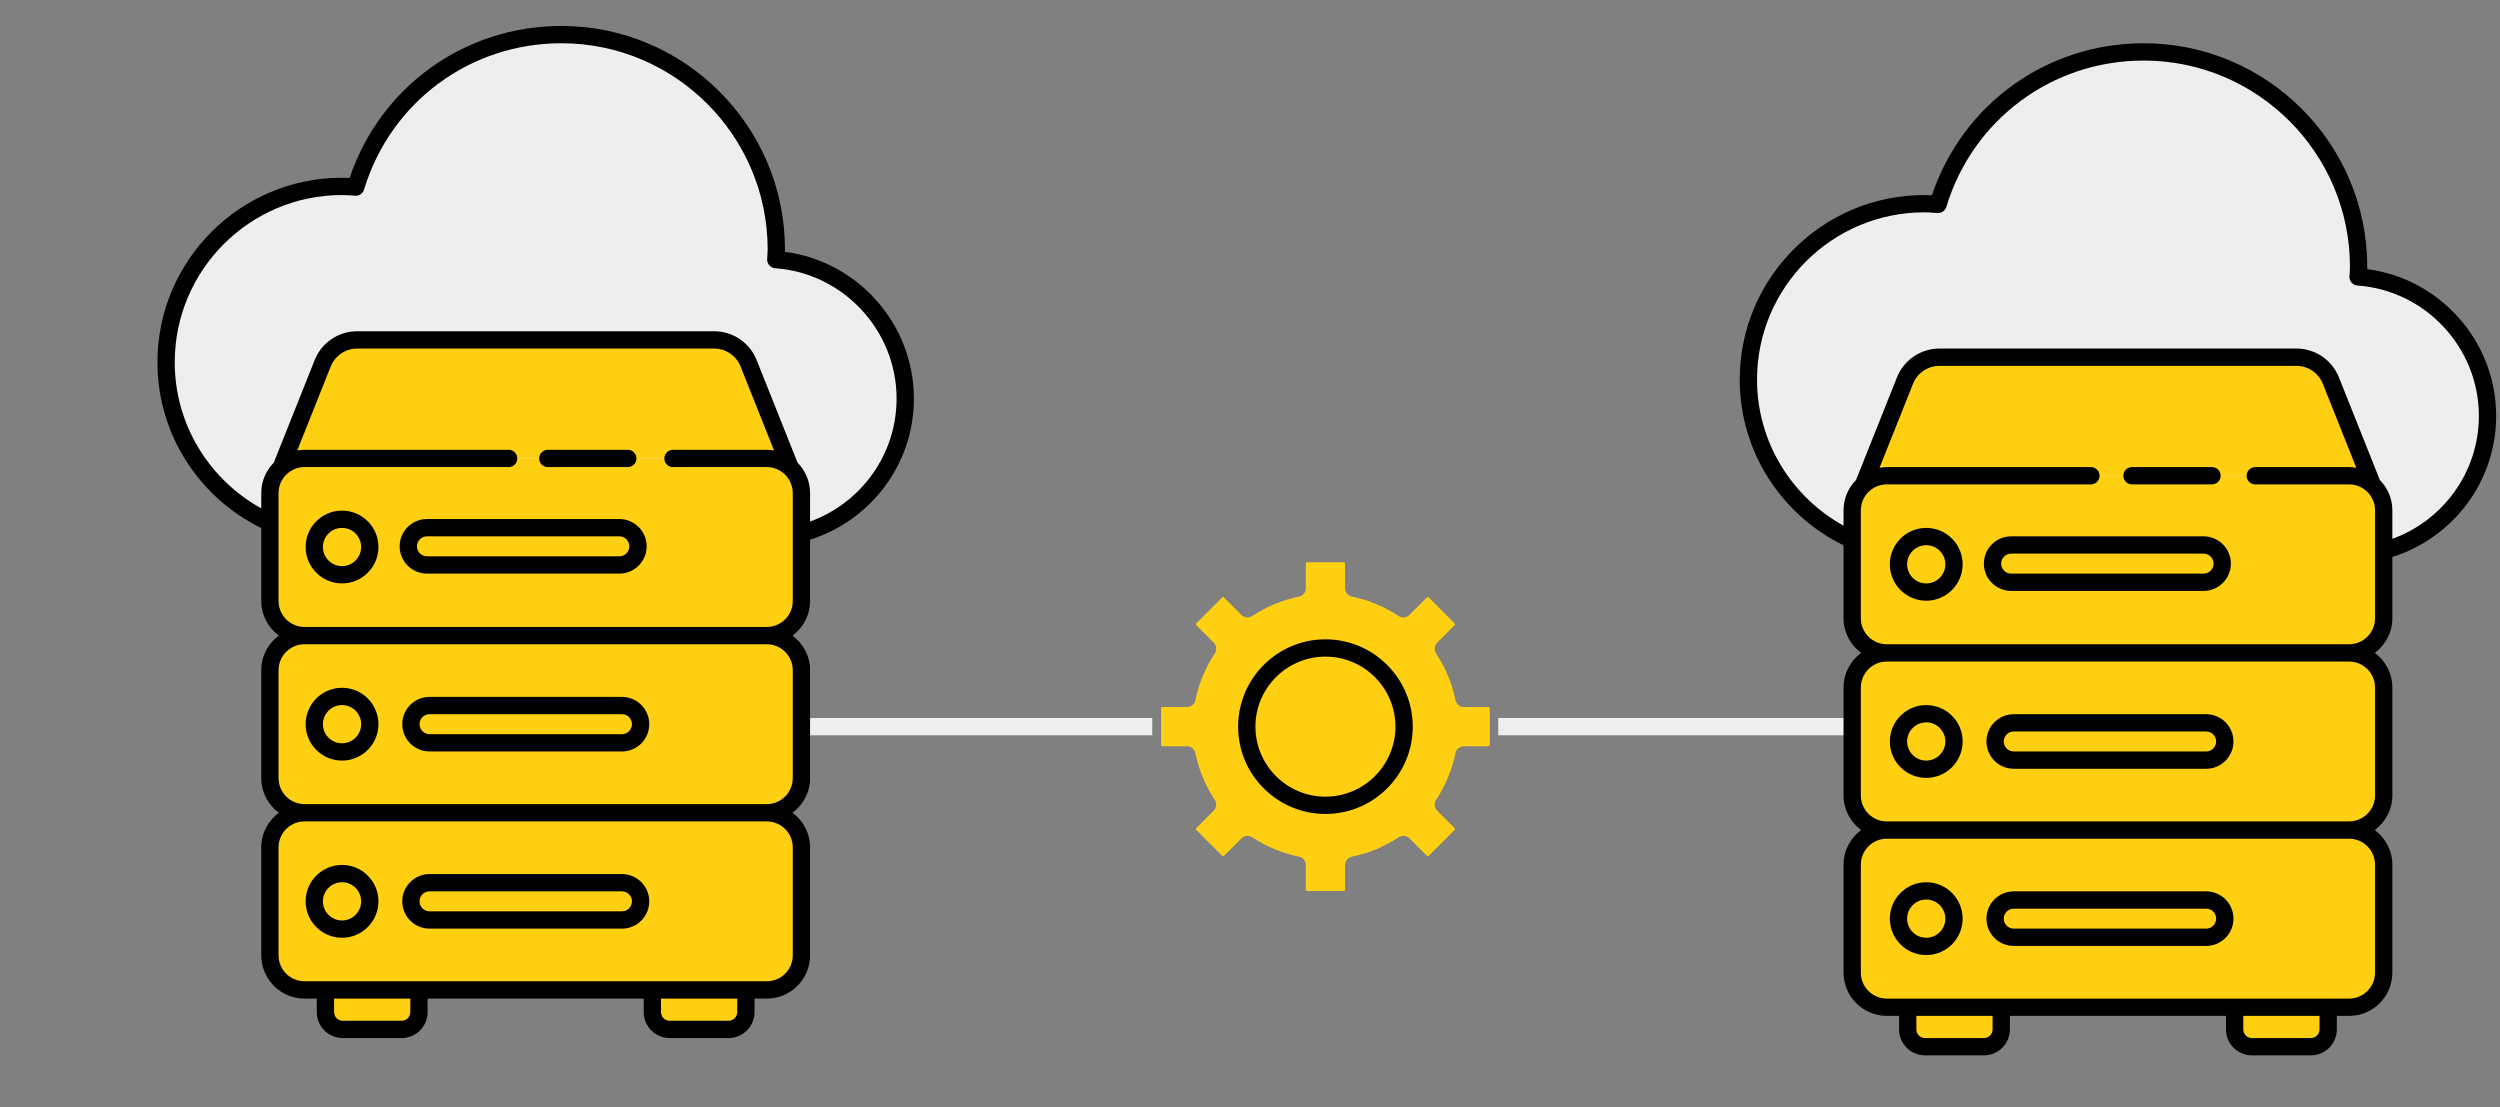 <svg width="289" height="128" viewBox="0 0 289 128" fill="none" xmlns="http://www.w3.org/2000/svg">
<rect x="0" y="0" width="289" height="128" fill="#808080" stroke="none"/>
<path d="M172.221 86.098C172.221 86.191 172.145 86.267 172.052 86.267H169.228C168.752 86.267 168.342 86.602 168.248 87.068C167.858 88.993 167.106 90.804 166.014 92.455C165.751 92.851 165.805 93.378 166.141 93.714L168.141 95.714C168.206 95.779 168.206 95.887 168.141 95.952L165.173 98.92C165.107 98.986 165.001 98.986 164.935 98.92L162.935 96.92C162.598 96.583 162.071 96.531 161.676 96.793C160.024 97.886 158.212 98.638 156.289 99.027C155.823 99.122 155.488 99.532 155.488 100.007V102.831C155.488 102.924 155.412 103 155.319 103H151.123C151.03 103 150.954 102.924 150.954 102.831V100.007C150.954 99.531 150.619 99.121 150.153 99.027C148.23 98.637 146.418 97.885 144.767 96.793C144.599 96.682 144.407 96.627 144.215 96.627C143.957 96.627 143.701 96.727 143.508 96.92L141.508 98.92C141.442 98.986 141.336 98.986 141.27 98.92L138.302 95.952C138.237 95.887 138.237 95.779 138.302 95.714L140.302 93.714C140.638 93.378 140.692 92.852 140.429 92.455C139.336 90.806 138.584 88.993 138.193 87.068C138.098 86.602 137.689 86.267 137.214 86.267H134.39C134.297 86.267 134.222 86.191 134.222 86.098V81.902C134.222 81.809 134.297 81.733 134.39 81.733H137.214C137.69 81.733 138.099 81.398 138.193 80.932C138.585 79.007 139.337 77.195 140.429 75.545C140.692 75.149 140.638 74.622 140.302 74.286L138.303 72.288C138.237 72.222 138.237 72.113 138.302 72.048L141.271 69.08C141.351 69 141.426 68.999 141.508 69.081L143.508 71.081C143.845 71.418 144.371 71.47 144.768 71.208C146.415 70.115 148.227 69.363 150.152 68.972C150.618 68.877 150.953 68.468 150.953 67.993V65.168C150.953 65.075 151.029 65 151.122 65H155.318C155.411 65 155.487 65.075 155.487 65.168V67.992C155.487 68.468 155.822 68.877 156.288 68.971C158.213 69.363 160.025 70.115 161.675 71.207C162.07 71.469 162.597 71.417 162.934 71.08L164.935 69.079C165.015 68.999 165.09 68.998 165.172 69.08L168.139 72.046C168.205 72.112 168.205 72.221 168.14 72.286L166.14 74.285C165.804 74.621 165.75 75.147 166.013 75.544C167.106 77.194 167.858 79.006 168.247 80.931C168.342 81.397 168.752 81.732 169.227 81.732H172.051C172.144 81.732 172.22 81.808 172.22 81.901L172.221 86.098Z" fill="#FFD012"/>
<path d="M153.221 73.906C147.656 73.906 143.127 78.434 143.127 84C143.127 89.566 147.655 94.094 153.221 94.094C158.787 94.094 163.315 89.566 163.315 84C163.315 78.434 158.786 73.906 153.221 73.906ZM153.221 92.094C148.758 92.094 145.127 88.463 145.127 84C145.127 79.537 148.758 75.906 153.221 75.906C157.684 75.906 161.315 79.537 161.315 84C161.315 88.463 157.684 92.094 153.221 92.094Z" fill="black"/>
<path d="M133.2 84H93.2" stroke="#EEEEEE" stroke-width="2"/>
<path d="M213.2 84H173.2" stroke="#EEEEEE" stroke-width="2"/>
<path d="M272.595 32.009C272.613 31.62 272.654 31.237 272.654 30.843C272.654 17.123 261.531 6 247.81 6C236.6 6 227.132 13.428 224.039 23.628C223.51 23.587 222.98 23.547 222.44 23.547C211.213 23.547 202.111 32.649 202.111 43.876C202.111 55.103 211.213 64.205 222.44 64.205C226.853 64.205 266.751 64.205 271.429 64.205C280.336 64.205 287.556 56.985 287.556 48.078C287.557 39.565 280.956 32.609 272.595 32.009Z" fill="#EEEEEE"/>
<path d="M231.343 116.436H220.533V119C220.533 120.105 221.428 121 222.533 121H229.343C230.448 121 231.343 120.105 231.343 119V116.436Z" fill="#FFD012"/>
<path d="M269.136 116.436H258.326V119C258.326 120.105 259.221 121 260.326 121H267.136C268.241 121 269.136 120.105 269.136 119V116.436Z" fill="#FFD012"/>
<path d="M271.555 116.436H218.113C215.904 116.436 214.113 114.645 214.113 112.436V99.955C214.113 97.746 215.904 95.955 218.113 95.955H271.555C273.764 95.955 275.555 97.746 275.555 99.955V112.436C275.555 114.645 273.764 116.436 271.555 116.436Z" fill="#FFD012"/>
<path d="M271.555 95.955H218.113C215.904 95.955 214.113 94.164 214.113 91.955V79.475C214.113 77.266 215.904 75.475 218.113 75.475H271.555C273.764 75.475 275.555 77.266 275.555 79.475V91.956C275.555 94.164 273.764 95.955 271.555 95.955Z" fill="#FFD012"/>
<path d="M218.113 54.994H271.555C272.604 54.994 273.552 55.407 274.265 56.068L269.455 44.005C268.802 42.367 267.216 41.292 265.452 41.292H224.216C222.452 41.292 220.867 42.367 220.213 44.005L215.403 56.068C216.117 55.407 217.064 54.994 218.113 54.994Z" fill="#FFD012"/>
<path d="M271.555 75.475H218.113C215.904 75.475 214.113 73.684 214.113 71.475V58.994C214.113 56.785 215.904 54.994 218.113 54.994H271.555C273.764 54.994 275.555 56.785 275.555 58.994V71.475C275.555 73.684 273.764 75.475 271.555 75.475Z" fill="#FFD012"/>
<path d="M288.557 48.078C288.557 39.478 282.085 32.209 273.65 31.111C273.653 31.022 273.655 30.933 273.655 30.844C273.654 16.593 262.061 5 247.811 5C236.614 5 226.873 12.03 223.327 22.575C223.033 22.558 222.739 22.547 222.441 22.547C210.68 22.547 201.112 32.115 201.112 43.876C201.112 52.292 206.018 59.573 213.114 63.04V71.474C213.114 73.115 213.92 74.562 215.145 75.474C213.92 76.386 213.114 77.833 213.114 79.474V91.954C213.114 93.595 213.92 95.042 215.145 95.954C213.92 96.866 213.114 98.313 213.114 99.954V112.435C213.114 115.192 215.357 117.435 218.114 117.435H219.533V119C219.533 120.654 220.879 122 222.533 122H229.344C230.998 122 232.344 120.654 232.344 119V117.436H257.326V119C257.326 120.654 258.672 122 260.326 122H267.137C268.791 122 270.137 120.654 270.137 119V117.436H271.556C274.313 117.436 276.556 115.193 276.556 112.436V99.955C276.556 98.314 275.75 96.867 274.525 95.955C275.75 95.043 276.556 93.596 276.556 91.955V79.475C276.556 77.834 275.75 76.387 274.525 75.475C275.75 74.563 276.556 73.116 276.556 71.475V64.388C283.497 62.202 288.557 55.732 288.557 48.078ZM230.343 119C230.343 119.551 229.895 120 229.343 120H222.532C221.98 120 221.532 119.551 221.532 119V117.436H230.343V119ZM268.136 119C268.136 119.551 267.688 120 267.136 120H260.325C259.773 120 259.325 119.551 259.325 119V117.436H268.136V119ZM274.555 99.955V112.436C274.555 114.09 273.209 115.436 271.555 115.436H218.113C216.459 115.436 215.113 114.09 215.113 112.436V99.955C215.113 98.301 216.459 96.955 218.113 96.955H271.554C273.209 96.955 274.555 98.301 274.555 99.955ZM274.555 79.475V91.955C274.555 93.609 273.209 94.955 271.555 94.955H218.113C216.459 94.955 215.113 93.609 215.113 91.955V79.475C215.113 77.821 216.459 76.475 218.113 76.475H271.554C273.209 76.475 274.555 77.82 274.555 79.475ZM274.555 71.475C274.555 73.129 273.209 74.475 271.555 74.475H218.113C216.459 74.475 215.113 73.129 215.113 71.475V58.995C215.113 57.341 216.459 55.995 218.113 55.995H241.709C242.262 55.995 242.709 55.547 242.709 54.995C242.709 54.443 242.262 53.995 241.709 53.995H218.113C217.825 53.995 217.547 54.033 217.272 54.08L221.141 44.376C221.646 43.11 222.853 42.293 224.215 42.293H265.451C266.813 42.293 268.02 43.111 268.525 44.376L272.394 54.081C272.119 54.034 271.841 53.996 271.553 53.996H260.709C260.156 53.996 259.709 54.444 259.709 54.996C259.709 55.548 260.156 55.996 260.709 55.996H271.555C273.209 55.996 274.555 57.342 274.555 58.996V71.475ZM276.555 62.289V58.994C276.555 57.627 276.001 56.388 275.109 55.484L270.385 43.634C269.575 41.604 267.64 40.292 265.453 40.292H224.216C222.029 40.292 220.094 41.604 219.284 43.635L214.56 55.485C213.667 56.389 213.114 57.628 213.114 58.995V60.769C207.162 57.472 203.112 51.148 203.112 43.876C203.112 33.218 211.783 24.547 222.441 24.547C222.955 24.547 223.459 24.586 223.962 24.625C224.419 24.66 224.859 24.368 224.996 23.918C228.064 13.799 237.232 7 247.811 7C260.958 7 271.654 17.696 271.654 30.844C271.654 31.072 271.638 31.296 271.623 31.52L271.597 31.964C271.573 32.506 271.984 32.968 272.525 33.007C280.393 33.571 286.557 40.191 286.557 48.078C286.557 54.617 282.377 60.184 276.555 62.289Z" fill="black"/>
<path d="M222.672 110.405C224.993 110.405 226.882 108.516 226.882 106.195C226.882 103.874 224.993 101.986 222.672 101.986C220.351 101.986 218.463 103.874 218.463 106.195C218.463 108.516 220.351 110.405 222.672 110.405ZM222.672 103.986C223.891 103.986 224.882 104.977 224.882 106.195C224.882 107.414 223.891 108.405 222.672 108.405C221.454 108.405 220.463 107.414 220.463 106.195C220.463 104.977 221.454 103.986 222.672 103.986Z" fill="black"/>
<path d="M232.787 109.35H255.034C256.773 109.35 258.188 107.935 258.188 106.195C258.188 104.456 256.773 103.041 255.034 103.041H232.787C231.048 103.041 229.633 104.456 229.633 106.195C229.633 107.935 231.048 109.35 232.787 109.35ZM232.787 105.041H255.034C255.671 105.041 256.188 105.559 256.188 106.195C256.188 106.831 255.67 107.35 255.034 107.35H232.787C232.15 107.35 231.633 106.832 231.633 106.195C231.633 105.558 232.15 105.041 232.787 105.041Z" fill="black"/>
<path d="M222.672 89.925C224.993 89.925 226.882 88.036 226.882 85.715C226.882 83.394 224.993 81.506 222.672 81.506C220.351 81.506 218.463 83.394 218.463 85.715C218.463 88.036 220.351 89.925 222.672 89.925ZM222.672 83.505C223.891 83.505 224.882 84.496 224.882 85.714C224.882 86.933 223.891 87.924 222.672 87.924C221.454 87.924 220.463 86.933 220.463 85.714C220.463 84.497 221.454 83.505 222.672 83.505Z" fill="black"/>
<path d="M232.787 88.87H255.034C256.773 88.87 258.188 87.455 258.188 85.715C258.188 83.976 256.773 82.561 255.034 82.561H232.787C231.048 82.561 229.633 83.976 229.633 85.715C229.633 87.455 231.048 88.87 232.787 88.87ZM232.787 84.561H255.034C255.671 84.561 256.188 85.079 256.188 85.715C256.188 86.351 255.671 86.87 255.034 86.87H232.787C232.15 86.87 231.633 86.352 231.633 85.715C231.633 85.078 232.15 84.561 232.787 84.561Z" fill="black"/>
<path d="M246.459 55.994H255.709C256.262 55.994 256.709 55.546 256.709 54.994C256.709 54.442 256.262 53.994 255.709 53.994H246.459C245.906 53.994 245.459 54.442 245.459 54.994C245.459 55.546 245.906 55.994 246.459 55.994Z" fill="black"/>
<path d="M222.672 61.025C220.351 61.025 218.463 62.913 218.463 65.234C218.463 67.555 220.351 69.443 222.672 69.443C224.993 69.443 226.882 67.555 226.882 65.234C226.882 62.913 224.993 61.025 222.672 61.025ZM222.672 67.444C221.454 67.444 220.463 66.453 220.463 65.235C220.463 64.017 221.454 63.026 222.672 63.026C223.891 63.026 224.882 64.017 224.882 65.235C224.882 66.453 223.891 67.444 222.672 67.444Z" fill="black"/>
<path d="M254.735 62H232.488C230.749 62 229.334 63.415 229.334 65.155C229.334 66.894 230.749 68.309 232.488 68.309H254.735C256.474 68.309 257.889 66.894 257.889 65.155C257.889 63.415 256.474 62 254.735 62ZM254.735 66.309H232.488C231.851 66.309 231.334 65.791 231.334 65.155C231.334 64.519 231.852 64 232.488 64H254.735C255.372 64 255.889 64.518 255.889 65.155C255.889 65.792 255.372 66.309 254.735 66.309Z" fill="black"/>
<mask id="mask0_287_15" style="mask-type:luminance" maskUnits="userSpaceOnUse" x="0" y="0" width="129" height="128">
<path d="M128.2 0H0.2V128H128.2V0Z" fill="white"/>
</mask>
<g mask="url(#mask0_287_15)">
<path d="M89.462 30.009C89.48 29.62 89.52 29.237 89.52 28.843C89.52 15.123 78.397 4 64.677 4C53.467 4 43.998 11.428 40.906 21.628C40.377 21.587 39.846 21.547 39.306 21.547C28.079 21.547 18.977 30.649 18.977 41.876C18.977 53.103 28.079 62.205 39.306 62.205C43.719 62.205 83.618 62.205 88.296 62.205C97.203 62.205 104.423 54.985 104.423 46.078C104.424 37.565 97.823 30.609 89.462 30.009Z" fill="#EEEEEE"/>
<path d="M48.209 114.436H37.399V117C37.399 118.105 38.294 119 39.399 119H46.209C47.314 119 48.209 118.105 48.209 117V114.436Z" fill="#FFD012"/>
<path d="M86.002 114.436H75.192V117C75.192 118.105 76.087 119 77.192 119H84.002C85.107 119 86.002 118.105 86.002 117V114.436Z" fill="#FFD012"/>
<path d="M88.421 114.436H34.98C32.77 114.436 30.98 112.645 30.98 110.436V97.955C30.98 95.746 32.77 93.955 34.98 93.955H88.421C90.63 93.955 92.421 95.746 92.421 97.955V110.436C92.421 112.645 90.63 114.436 88.421 114.436Z" fill="#FFD012"/>
<path d="M88.421 93.955H34.98C32.77 93.955 30.98 92.164 30.98 89.955V77.475C30.98 75.266 32.77 73.475 34.98 73.475H88.421C90.63 73.475 92.421 75.266 92.421 77.475V89.956C92.421 92.164 90.63 93.955 88.421 93.955Z" fill="#FFD012"/>
<path d="M34.98 52.994H88.421C89.471 52.994 90.418 53.407 91.132 54.068L86.322 42.005C85.668 40.367 84.082 39.292 82.319 39.292H41.083C39.319 39.292 37.733 40.367 37.08 42.005L32.27 54.068C32.983 53.407 33.931 52.994 34.98 52.994Z" fill="#FFD012"/>
<path d="M88.421 73.475H34.98C32.77 73.475 30.98 71.684 30.98 69.475V56.994C30.98 54.785 32.77 52.994 34.98 52.994H88.421C90.63 52.994 92.421 54.785 92.421 56.994V69.475C92.421 71.684 90.63 73.475 88.421 73.475Z" fill="#FFD012"/>
<path d="M105.645 46.078C105.645 37.478 99.173 30.209 90.738 29.111C90.741 29.022 90.743 28.933 90.743 28.844C90.742 14.593 79.149 3 64.899 3C53.702 3 43.961 10.03 40.415 20.575C40.121 20.558 39.827 20.547 39.529 20.547C27.768 20.547 18.2 30.115 18.2 41.876C18.2 50.292 23.106 57.573 30.202 61.04V69.474C30.202 71.115 31.008 72.562 32.233 73.474C31.008 74.386 30.202 75.833 30.202 77.474V89.954C30.202 91.595 31.008 93.042 32.233 93.954C31.008 94.866 30.202 96.313 30.202 97.954V110.435C30.202 113.192 32.445 115.435 35.202 115.435H36.621V117C36.621 118.654 37.967 120 39.621 120H46.432C48.086 120 49.432 118.654 49.432 117V115.436H74.414V117C74.414 118.654 75.76 120 77.414 120H84.225C85.879 120 87.225 118.654 87.225 117V115.436H88.644C91.401 115.436 93.644 113.193 93.644 110.436V97.955C93.644 96.314 92.838 94.867 91.613 93.955C92.838 93.043 93.644 91.596 93.644 89.955V77.475C93.644 75.834 92.838 74.387 91.613 73.475C92.838 72.563 93.644 71.116 93.644 69.475V62.388C100.585 60.202 105.645 53.732 105.645 46.078ZM47.431 117C47.431 117.551 46.983 118 46.431 118H39.62C39.068 118 38.62 117.551 38.62 117V115.436H47.431V117ZM85.224 117C85.224 117.551 84.776 118 84.224 118H77.413C76.861 118 76.413 117.551 76.413 117V115.436H85.224V117ZM91.643 97.955V110.436C91.643 112.09 90.297 113.436 88.643 113.436H35.201C33.547 113.436 32.201 112.09 32.201 110.436V97.955C32.201 96.301 33.547 94.955 35.201 94.955H88.642C90.297 94.955 91.643 96.301 91.643 97.955ZM91.643 77.475V89.955C91.643 91.609 90.297 92.955 88.643 92.955H35.201C33.547 92.955 32.201 91.609 32.201 89.955V77.475C32.201 75.821 33.547 74.475 35.201 74.475H88.642C90.297 74.475 91.643 75.82 91.643 77.475ZM91.643 69.475C91.643 71.129 90.297 72.475 88.643 72.475H35.201C33.547 72.475 32.201 71.129 32.201 69.475V56.995C32.201 55.341 33.547 53.995 35.201 53.995H58.797C59.35 53.995 59.797 53.547 59.797 52.995C59.797 52.443 59.35 51.995 58.797 51.995H35.201C34.913 51.995 34.635 52.033 34.36 52.08L38.229 42.376C38.734 41.11 39.941 40.293 41.303 40.293H82.539C83.901 40.293 85.108 41.111 85.613 42.376L89.482 52.081C89.207 52.034 88.929 51.996 88.641 51.996H77.797C77.244 51.996 76.797 52.444 76.797 52.996C76.797 53.548 77.244 53.996 77.797 53.996H88.643C90.297 53.996 91.643 55.342 91.643 56.996V69.475ZM93.643 60.289V56.994C93.643 55.627 93.089 54.388 92.197 53.484L87.473 41.634C86.663 39.604 84.728 38.292 82.541 38.292H41.304C39.117 38.292 37.182 39.604 36.372 41.635L31.648 53.485C30.755 54.389 30.202 55.628 30.202 56.995V58.769C24.25 55.472 20.2 49.148 20.2 41.876C20.2 31.218 28.871 22.547 39.529 22.547C40.043 22.547 40.547 22.586 41.05 22.625C41.507 22.66 41.947 22.368 42.084 21.918C45.152 11.799 54.32 5 64.899 5C78.046 5 88.742 15.696 88.742 28.844C88.742 29.072 88.726 29.296 88.711 29.52L88.685 29.964C88.661 30.506 89.072 30.968 89.613 31.007C97.481 31.571 103.645 38.191 103.645 46.078C103.645 52.617 99.465 58.184 93.643 60.289Z" fill="black"/>
<path d="M39.538 108.405C41.859 108.405 43.748 106.516 43.748 104.195C43.748 101.874 41.859 99.986 39.538 99.986C37.217 99.986 35.329 101.874 35.329 104.195C35.329 106.516 37.217 108.405 39.538 108.405ZM39.538 101.986C40.757 101.986 41.748 102.977 41.748 104.195C41.748 105.414 40.757 106.405 39.538 106.405C38.32 106.405 37.329 105.414 37.329 104.195C37.329 102.977 38.32 101.986 39.538 101.986Z" fill="black"/>
<path d="M49.653 107.35H71.9C73.639 107.35 75.054 105.935 75.054 104.195C75.054 102.456 73.639 101.041 71.9 101.041H49.653C47.914 101.041 46.499 102.456 46.499 104.195C46.499 105.935 47.914 107.35 49.653 107.35ZM49.653 103.041H71.9C72.537 103.041 73.054 103.559 73.054 104.195C73.054 104.831 72.536 105.35 71.9 105.35H49.653C49.016 105.35 48.499 104.832 48.499 104.195C48.499 103.558 49.016 103.041 49.653 103.041Z" fill="black"/>
<path d="M39.538 87.925C41.859 87.925 43.748 86.036 43.748 83.715C43.748 81.394 41.859 79.506 39.538 79.506C37.217 79.506 35.329 81.394 35.329 83.715C35.329 86.036 37.217 87.925 39.538 87.925ZM39.538 81.505C40.757 81.505 41.748 82.496 41.748 83.714C41.748 84.933 40.757 85.924 39.538 85.924C38.32 85.924 37.329 84.933 37.329 83.714C37.329 82.497 38.32 81.505 39.538 81.505Z" fill="black"/>
<path d="M49.653 86.87H71.9C73.639 86.87 75.054 85.455 75.054 83.715C75.054 81.976 73.639 80.561 71.9 80.561H49.653C47.914 80.561 46.499 81.976 46.499 83.715C46.499 85.455 47.914 86.87 49.653 86.87ZM49.653 82.561H71.9C72.537 82.561 73.054 83.079 73.054 83.715C73.054 84.351 72.537 84.87 71.9 84.87H49.653C49.016 84.87 48.499 84.352 48.499 83.715C48.499 83.078 49.016 82.561 49.653 82.561Z" fill="black"/>
<path d="M63.325 53.994H72.575C73.128 53.994 73.575 53.546 73.575 52.994C73.575 52.442 73.128 51.994 72.575 51.994H63.325C62.772 51.994 62.325 52.442 62.325 52.994C62.325 53.546 62.772 53.994 63.325 53.994Z" fill="black"/>
<path d="M39.538 59.025C37.217 59.025 35.329 60.913 35.329 63.234C35.329 65.555 37.217 67.443 39.538 67.443C41.859 67.443 43.748 65.555 43.748 63.234C43.748 60.913 41.859 59.025 39.538 59.025ZM39.538 65.444C38.32 65.444 37.329 64.453 37.329 63.235C37.329 62.017 38.32 61.026 39.538 61.026C40.757 61.026 41.748 62.017 41.748 63.235C41.748 64.453 40.757 65.444 39.538 65.444Z" fill="black"/>
<path d="M71.601 60H49.354C47.615 60 46.2 61.415 46.2 63.155C46.2 64.894 47.615 66.309 49.354 66.309H71.601C73.34 66.309 74.755 64.894 74.755 63.155C74.755 61.415 73.34 60 71.601 60ZM71.601 64.309H49.354C48.717 64.309 48.2 63.791 48.2 63.155C48.2 62.519 48.718 62 49.354 62H71.601C72.238 62 72.755 62.518 72.755 63.155C72.755 63.792 72.238 64.309 71.601 64.309Z" fill="black"/>
</g>
</svg>
